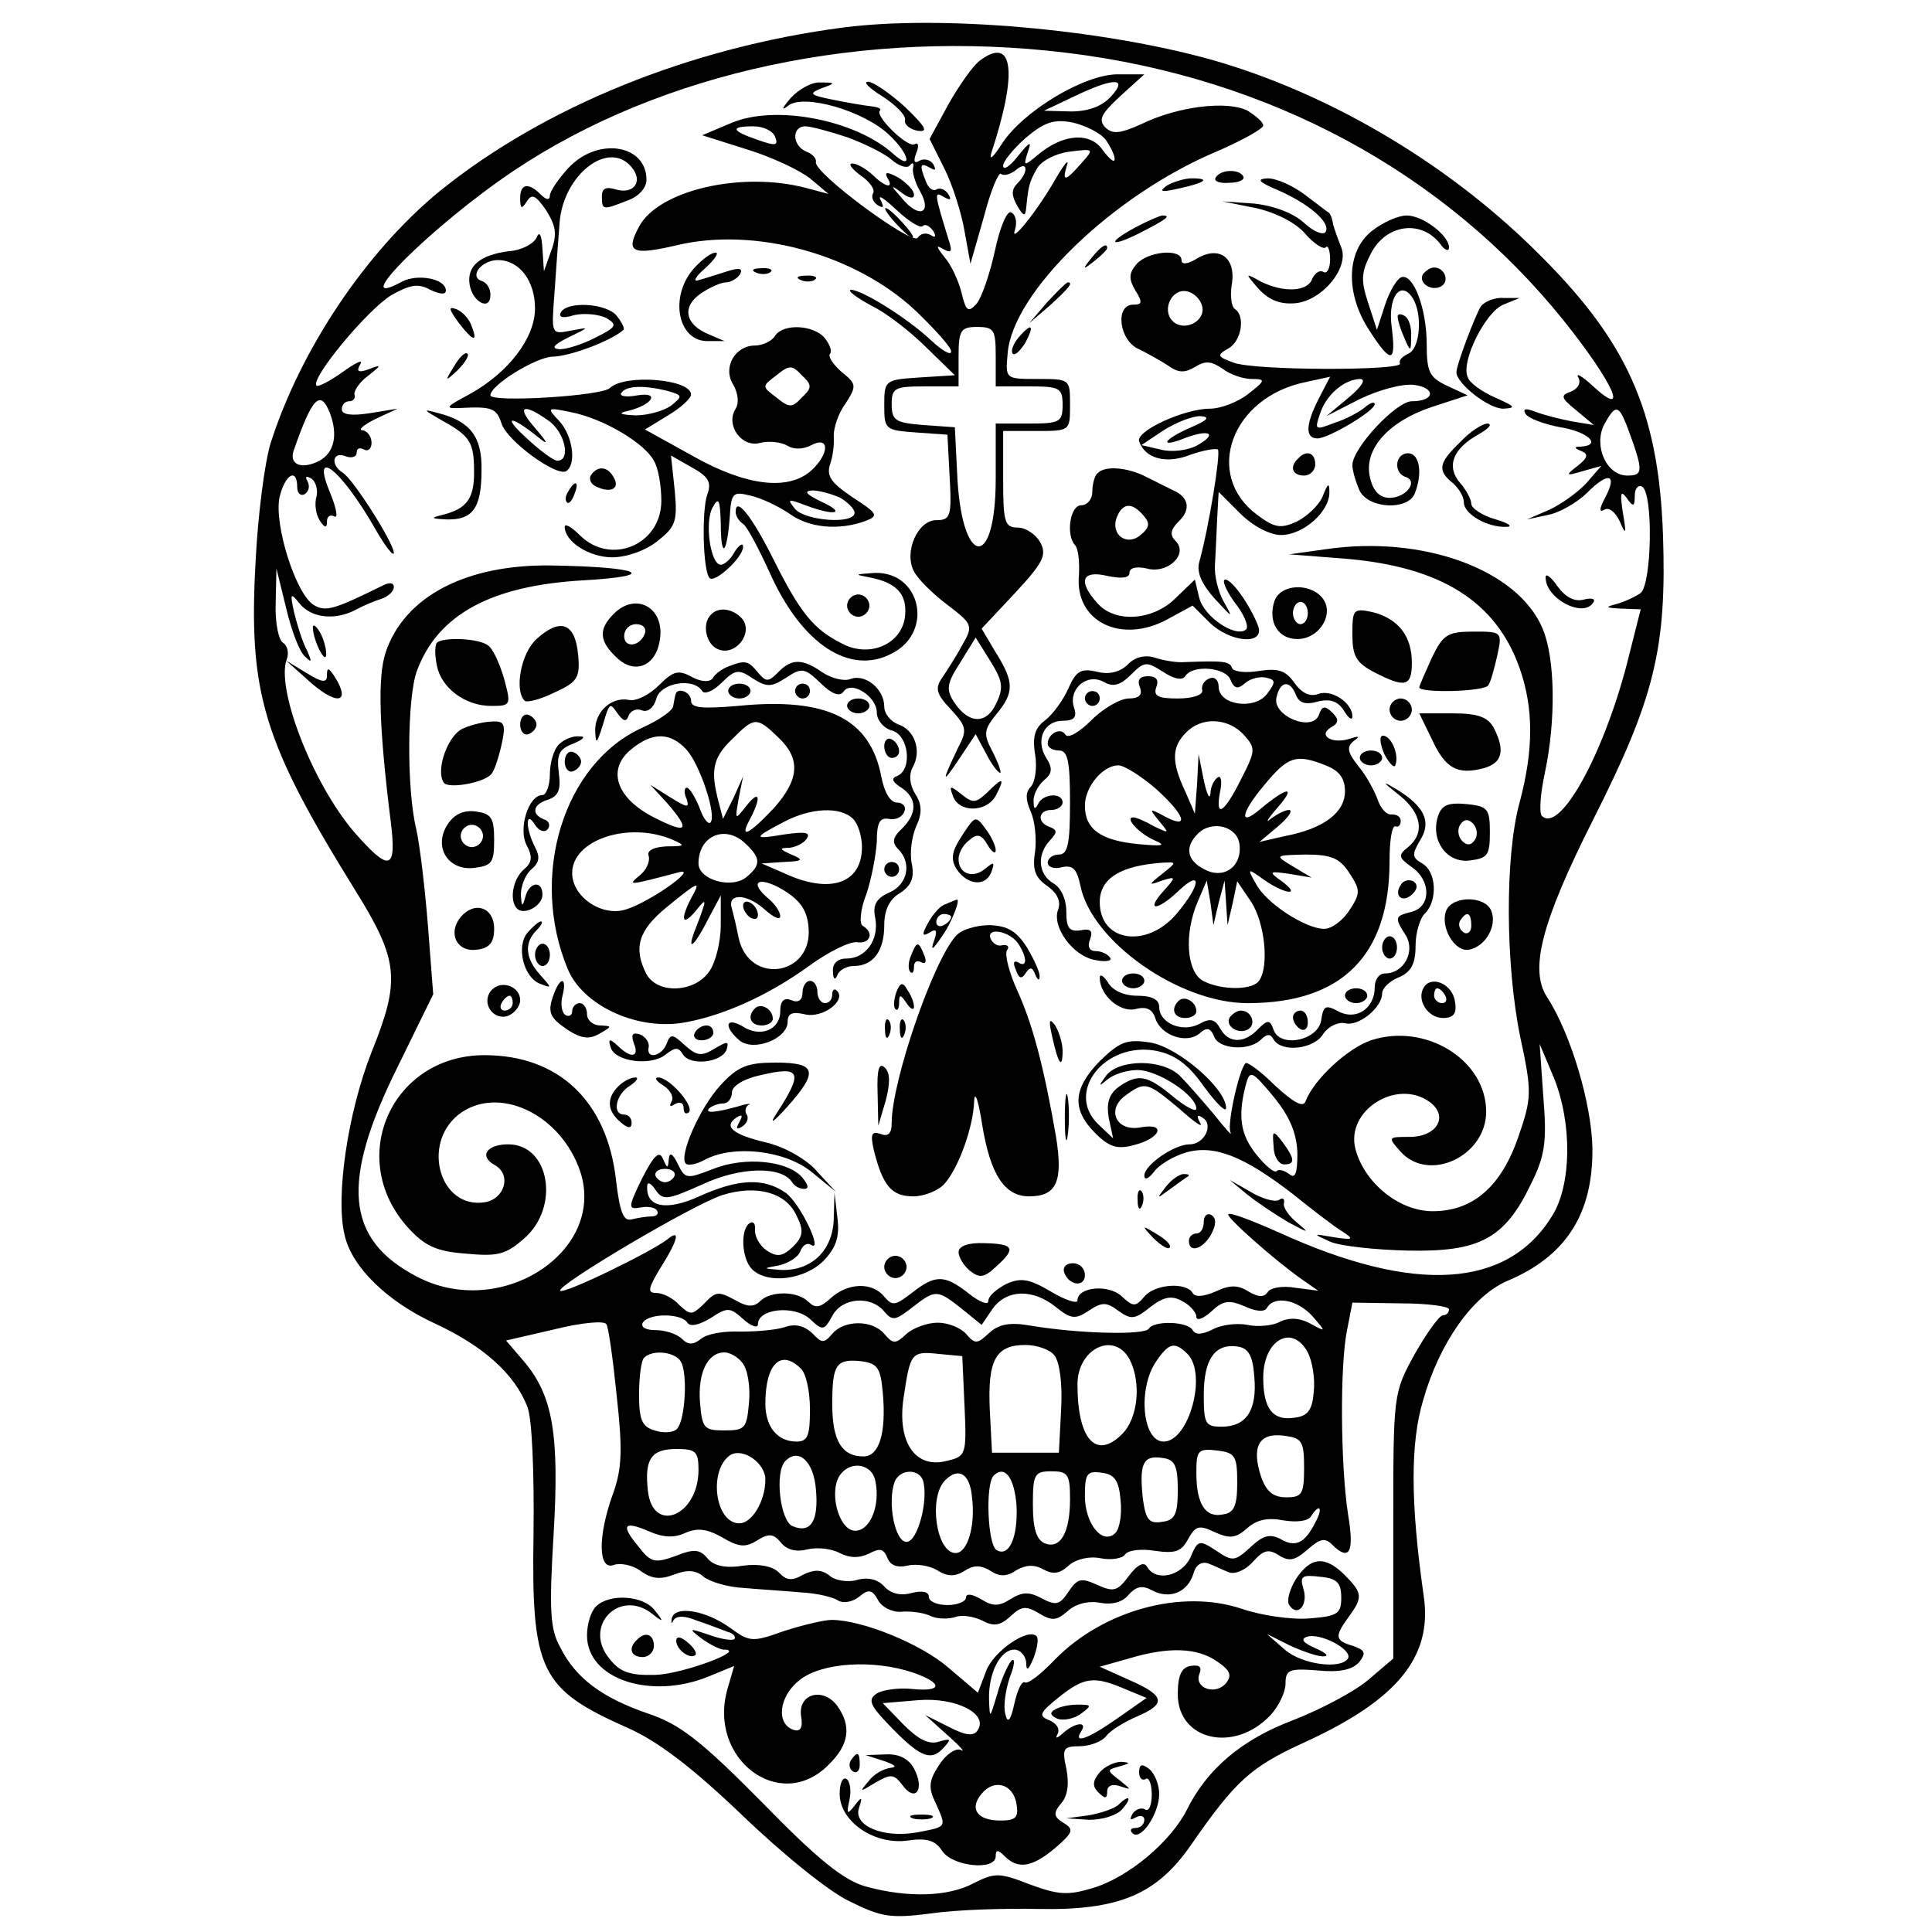 <?xml version="1.0" standalone="no"?>
<!DOCTYPE svg PUBLIC "-//W3C//DTD SVG 20010904//EN"
 "http://www.w3.org/TR/2001/REC-SVG-20010904/DTD/svg10.dtd">
<svg version="1.0" xmlns="http://www.w3.org/2000/svg"
 width="260pt" height="260pt" viewBox="0 0 260 260"
 preserveAspectRatio="xMidYMid meet">
<g transform="translate(0,260) scale(0.1,-0.1)"
fill="#000000" stroke="none">
<path d="M1135 2563 c-207 -27 -403 -107 -543 -220 -100 -82 -188 -214 -228
-340 -8 -27 -17 -97 -20 -158 -10 -178 10 -243 134 -443 59 -95 61 -121 22
-218 -32 -81 -49 -196 -36 -247 10 -43 58 -89 121 -118 65 -30 108 -68 125
-113 6 -16 9 -87 8 -170 -3 -185 9 -209 126 -261 41 -18 87 -53 155 -118 53
-51 118 -104 145 -116 42 -21 55 -23 109 -16 34 5 99 7 145 6 107 -2 158 19
204 85 61 88 81 106 153 139 125 57 173 115 161 197 -18 126 -18 206 -1 263
22 78 67 141 113 161 79 33 116 90 115 179 -1 59 -29 154 -61 203 -24 37 -8
100 62 239 83 164 99 231 94 383 -6 169 -49 263 -174 385 -120 118 -279 211
-435 255 -148 41 -362 60 -494 43z m300 -34 c273 -33 509 -161 669 -360 68
-85 90 -135 39 -88 -14 13 -23 18 -19 11 4 -7 0 -15 -10 -19 -14 -5 -14 -8 7
-25 l24 -20 -30 5 c-16 3 -39 9 -49 13 -13 5 -17 4 -13 -3 4 -6 25 -14 47 -18
37 -6 56 -24 28 -26 -10 0 -10 -2 0 -6 10 -4 9 -9 -5 -20 -17 -13 -16 -14 7
-7 l25 7 -20 -23 c-11 -12 -33 -28 -50 -36 l-30 -13 28 6 c16 3 40 17 53 30
29 29 41 25 24 -7 -8 -15 -8 -20 -1 -16 6 4 15 -3 21 -16 8 -19 9 -17 4 12 -4
26 -3 31 5 20 9 -13 11 -12 11 3 0 10 5 15 10 12 15 -9 13 -130 -2 -143 -7 -5
-22 -12 -33 -15 -16 -4 -14 -5 6 -6 l27 -1 -19 -75 c-32 -122 -90 -227 -114
-203 -4 4 -2 30 4 58 15 70 14 154 -3 194 -33 79 -160 126 -291 107 l-50 -7
77 -6 c127 -11 201 -57 233 -147 19 -54 19 -110 0 -181 -20 -73 -19 -219 1
-316 16 -74 15 -82 -2 -132 -23 -68 -61 -102 -116 -102 -45 0 -92 38 -104 84
-13 52 56 95 100 63 26 -19 10 -47 -27 -47 -29 0 -30 0 -12 -20 38 -42 115 -6
115 54 0 70 -82 120 -155 96 -32 -11 -77 -53 -88 -82 -3 -9 -16 -2 -41 21 -19
19 -38 33 -40 30 -9 -10 -25 -83 -20 -93 3 -6 -7 5 -22 24 -16 19 -37 43 -46
52 -23 23 -81 23 -99 1 -11 -15 -11 -16 1 -6 8 7 26 13 41 13 27 0 79 -34 79
-52 0 -5 -14 2 -31 16 -35 29 -47 32 -74 13 -13 -10 -16 -22 -13 -41 l6 -28
-21 20 c-43 43 10 110 78 98 26 -5 44 -18 65 -48 17 -23 30 -36 30 -29 0 26
-65 82 -102 88 -32 5 -41 1 -68 -25 -36 -37 -38 -65 -6 -97 19 -19 30 -22 52
-16 36 9 44 30 10 24 -34 -7 -48 24 -21 43 26 19 29 18 72 -18 20 -18 33 -27
28 -19 -5 9 -4 12 3 7 16 -9 3 -36 -17 -36 -21 0 -61 -28 -61 -42 0 -7 6 -4
13 5 6 9 26 21 43 26 38 11 78 -5 144 -56 26 -21 56 -44 66 -50 17 -11 15 -12
-11 -8 -29 5 -29 5 -5 -6 14 -6 61 -11 105 -12 96 -2 130 16 165 89 19 38 22
57 17 117 l-5 72 19 -45 c25 -62 24 -144 -2 -186 -60 -98 -185 -106 -367 -23
-36 16 -67 28 -69 25 -4 -3 60 -60 98 -87 l23 -16 -31 4 c-17 3 -34 0 -37 -6
-5 -7 -12 -7 -26 1 -14 9 -25 9 -44 0 -16 -7 -28 -8 -31 -2 -9 15 -51 12 -65
-5 -12 -14 -15 -14 -31 1 -18 16 -59 12 -59 -6 0 -5 -16 0 -36 12 -29 17 -40
19 -60 10 -13 -7 -24 -16 -24 -23 0 -6 -12 -1 -26 10 -33 26 -45 26 -77 1 -22
-17 -26 -18 -37 -5 -16 20 -49 19 -72 -2 -14 -13 -21 -14 -30 -5 -15 15 -51
15 -65 1 -8 -8 -17 -8 -31 0 -26 14 -28 14 -46 -5 -15 -14 -17 -14 -32 0 -8 9
-22 16 -31 16 -12 0 -11 6 6 34 24 38 27 53 9 38 -22 -17 -139 -74 -144 -69
-7 6 180 117 219 129 46 14 85 3 99 -28 10 -20 9 -28 -5 -42 -14 -13 -21 -14
-35 -5 -9 6 -16 18 -16 27 1 9 -2 13 -7 10 -13 -8 -11 -48 3 -62 21 -21 72
-14 97 12 17 18 21 33 18 57 l-4 34 -1 -37 c-2 -42 -31 -69 -72 -67 -24 2 -24
2 -2 6 13 3 26 11 29 19 3 8 9 12 14 9 18 -12 -14 56 -34 70 -29 20 -63 19
-116 -5 -44 -20 -72 -15 -70 14 0 6 5 4 11 -5 10 -15 16 -14 63 7 51 24 107
25 121 3 3 -5 10 -9 16 -9 7 0 6 5 -2 15 -19 23 -77 29 -120 12 -36 -14 -38
-14 -48 7 -7 14 -11 16 -12 6 -1 -13 -2 -13 -8 1 -5 11 -12 4 -28 -27 -19 -39
-19 -42 -2 -39 10 2 20 0 22 -4 3 -4 0 -8 -7 -8 -7 0 -19 -2 -27 -4 -11 -3
-16 10 -21 53 -12 106 -77 168 -177 168 -125 0 -187 -139 -103 -232 22 -24 37
-32 77 -35 43 -4 54 -2 79 20 49 42 35 127 -21 127 -29 0 -40 -16 -18 -28 23
-13 13 -46 -14 -50 -60 -9 -85 78 -35 118 53 41 138 1 164 -77 35 -108 -108
-200 -220 -141 -96 50 -103 127 -26 282 l48 98 -7 91 c-4 51 -11 110 -16 132
-13 54 -12 177 1 212 28 76 100 115 224 122 104 6 78 18 -42 20 -116 2 -199
-42 -224 -117 -11 -33 -9 -101 7 -229 8 -65 -2 -67 -50 -12 -56 66 -105 193
-90 232 3 8 1 18 -5 22 -6 3 -11 27 -10 53 l1 47 13 -53 c7 -30 18 -59 25 -65
10 -10 10 -8 3 8 -6 11 -13 34 -17 50 -6 27 -5 28 7 13 16 -20 48 -23 75 -9 9
5 25 12 35 15 9 3 17 10 17 16 0 6 -6 7 -17 1 -63 -31 -75 -35 -91 -25 -24 15
-53 107 -46 144 7 31 24 42 24 14 0 -8 5 -12 10 -9 6 4 7 11 4 17 -4 7 -2 8 5
4 6 -4 9 -15 7 -24 -3 -10 -1 -24 4 -32 7 -11 10 -11 10 -2 0 7 4 10 10 7 5
-3 3 10 -5 30 -28 66 13 35 59 -45 14 -25 26 -40 26 -34 0 13 -55 100 -69 108
-17 11 -13 29 4 22 8 -3 15 -1 15 5 0 6 4 7 10 4 5 -3 10 1 10 9 0 9 -6 16
-12 17 -7 0 1 7 17 15 l30 14 -37 -6 c-25 -4 -38 -2 -38 5 0 6 4 11 10 11 5 0
9 4 7 9 -1 5 7 17 18 25 19 15 19 16 1 9 -14 -5 -17 -3 -11 7 4 7 -6 2 -23
-10 -18 -13 -34 -21 -36 -19 -9 9 69 103 101 122 25 14 36 16 52 7 13 -6 21
-7 21 -1 0 16 -38 23 -59 12 -77 -42 40 75 150 149 200 134 473 192 744 159z
m-991 -485 c11 -29 6 -53 -14 -64 -23 -12 -41 -6 -35 13 25 72 36 84 49 51z
m1745 -16 c23 -62 23 -68 1 -68 -28 0 -46 40 -31 69 15 27 19 26 30 -1z m-443
-980 c0 -27 -3 -35 -11 -28 -7 5 -14 7 -17 4 -3 -3 -15 7 -27 22 -22 27 -25
52 -15 92 6 23 8 22 38 -14 22 -27 31 -49 32 -76z m-838 -30 c-2 -5 -8 -9 -13
-9 -5 0 -11 4 -13 9 -1 5 4 9 13 9 9 0 14 -4 13 -9z m386 -179 l27 -22 15 22
c19 26 54 27 85 2 20 -16 26 -17 44 -5 18 12 24 12 40 0 17 -12 22 -12 43 5
18 14 29 16 43 8 10 -5 19 -15 19 -21 0 -6 9 -3 20 7 16 15 24 16 45 7 15 -7
27 -8 30 -2 10 17 41 11 61 -11 19 -22 19 -22 -3 -10 -15 8 -29 8 -41 2 -9 -5
-29 -7 -43 -4 -15 3 -36 0 -47 -6 -14 -7 -23 -8 -27 -1 -7 12 -52 13 -59 2 -5
-9 -93 -7 -159 4 -28 5 -43 2 -56 -10 -16 -15 -19 -15 -31 -1 -7 8 -24 15 -38
15 -14 0 -33 -7 -42 -15 -15 -14 -18 -14 -30 0 -16 19 -54 19 -70 0 -11 -13
-14 -13 -27 1 -11 10 -23 13 -37 8 -12 -4 -39 -6 -60 -6 -22 1 -45 -3 -53 -10
-10 -8 -17 -8 -25 0 -7 7 -23 12 -36 12 -13 0 -20 4 -17 10 8 13 52 13 60 0 4
-6 16 -3 31 6 23 15 26 15 44 -1 11 -10 20 -13 20 -7 0 21 49 26 70 7 17 -16
19 -16 30 4 13 25 52 28 70 6 11 -13 15 -12 37 5 32 25 34 25 67 -1z m656 -1
c0 -5 -4 -8 -8 -8 -5 0 -22 -24 -38 -52 -29 -53 -29 -53 -29 -232 l0 -178 -34
-29 c-19 -16 -65 -40 -101 -54 -69 -26 -116 -66 -143 -121 -22 -43 -79 -91
-127 -105 -33 -10 -46 -9 -84 5 -41 16 -47 16 -75 2 -35 -19 -90 -20 -145 -5
-30 8 -65 36 -141 114 -83 84 -111 105 -153 119 -61 21 -97 47 -118 89 -14 25
-15 51 -9 152 8 135 -1 187 -40 233 l-24 28 65 15 c36 9 67 12 70 7 3 -4 9
-48 14 -97 8 -72 7 -98 -5 -131 -21 -58 -20 -104 1 -96 9 3 25 0 36 -8 15 -11
27 -12 45 -5 18 7 30 6 40 -3 9 -7 33 -14 54 -15 22 -2 56 -4 77 -6 20 -1 43
-6 50 -11 7 -4 19 -2 28 5 13 11 18 10 26 -5 5 -9 19 -16 31 -15 12 1 30 -1
40 -6 9 -4 24 -4 33 -1 8 3 24 1 36 -5 15 -8 24 -7 38 6 15 14 21 14 38 4 18
-11 24 -10 39 3 11 10 28 14 44 11 16 -3 30 1 38 11 10 11 18 13 31 6 24 -13
48 -3 56 22 3 12 11 17 20 14 8 -3 20 -9 28 -12 8 -3 22 3 32 14 14 16 21 18
35 9 14 -9 22 -7 39 8 16 14 23 16 32 7 24 -24 31 -12 22 41 -10 66 -11 201
-1 248 l7 36 65 -1 c36 0 65 -4 65 -8z m-190 -58 c6 -12 10 -35 8 -53 -2 -25
-8 -33 -27 -35 -28 -4 -41 12 -41 54 0 51 39 73 60 34z m-341 -4 c7 -9 11 -38
9 -73 l-3 -58 -45 0 -45 0 -3 58 c-3 67 8 87 48 87 15 0 33 -6 39 -14z m101
-5 c16 -31 12 -79 -10 -101 -35 -35 -60 -7 -60 67 0 48 49 72 70 34z m78 7
c27 -27 2 -118 -32 -118 -29 0 -35 72 -10 108 17 25 25 27 42 10z m90 -31 c4
-45 -11 -67 -44 -67 -22 0 -24 4 -24 43 0 48 15 69 45 65 15 -2 21 -12 23 -41z
m-772 21 c10 -16 6 -80 -5 -91 -5 -5 -18 -6 -30 -2 -17 5 -21 14 -21 49 0 23
3 46 7 49 11 11 41 8 49 -5z m83 -2 c7 -8 11 -32 9 -53 -3 -35 -5 -38 -33 -38
-28 0 -30 3 -33 38 -3 39 10 67 33 67 7 0 18 -6 24 -14z m299 -58 c3 -66 2
-68 -24 -74 -42 -11 -67 25 -58 85 9 60 10 63 47 59 l32 -3 3 -67z m-220 50
c7 -7 12 -31 12 -55 0 -35 -3 -43 -18 -43 -26 0 -42 20 -42 51 0 54 21 74 48
47z m110 -32 c5 -55 -5 -86 -26 -86 -29 0 -42 21 -42 70 0 54 5 62 40 58 21
-3 25 -9 28 -42z m567 -101 c0 -36 -3 -40 -24 -40 -18 0 -27 8 -34 28 -13 40
-3 59 30 55 25 -3 28 -7 28 -43z m-815 -3 c0 -62 -61 -87 -68 -29 -5 43 4 57
38 57 26 0 30 -3 30 -28z m90 -13 c0 -29 -18 -59 -35 -59 -33 0 -42 72 -12 92
17 10 47 -11 47 -33z m635 -4 c0 -31 -4 -41 -19 -43 -24 -5 -36 14 -36 56 0
30 2 33 28 30 24 -3 27 -7 27 -43z m-567 -9 c4 -43 -7 -60 -31 -50 -17 6 -25
73 -10 88 18 18 38 -1 41 -38z m487 -1 c0 -33 -4 -41 -21 -43 -18 -3 -22 3
-26 31 -5 47 0 59 26 55 17 -2 21 -10 21 -43z m-407 12 c7 -33 -7 -67 -27 -67
-23 0 -37 56 -19 77 15 18 42 12 46 -10z m64 1 c8 -26 -7 -83 -22 -83 -16 0
-26 54 -16 81 7 17 32 18 38 2z m66 -22 c5 -40 -6 -76 -22 -76 -26 0 -37 75
-14 98 18 18 33 9 36 -22z m60 -12 c2 -43 -10 -70 -27 -60 -12 8 -15 88 -4
100 15 15 28 -2 31 -40z m72 9 c0 -46 -13 -68 -34 -60 -11 5 -16 19 -16 52 0
41 2 45 25 45 22 0 25 -4 25 -37z m68 -2 c2 -18 -1 -38 -7 -44 -17 -17 -41 12
-41 50 0 30 3 34 23 31 17 -2 23 -11 25 -37z m262 -30 c-14 -28 -27 -34 -47
-22 -14 7 -23 5 -40 -11 -21 -19 -24 -20 -46 -5 -23 15 -25 15 -35 -9 -12 -25
-46 -33 -58 -13 -4 8 -13 4 -25 -12 -15 -20 -20 -22 -42 -12 -22 10 -27 9 -39
-9 -12 -18 -17 -19 -36 -9 -17 9 -26 9 -42 -1 -16 -10 -24 -10 -40 0 -12 7
-20 8 -20 2 0 -5 -11 -10 -25 -10 -14 0 -25 5 -25 11 0 7 -9 9 -24 5 -15 -4
-28 0 -36 9 -8 9 -21 13 -36 9 -13 -4 -31 -1 -38 6 -11 8 -20 8 -35 1 -15 -9
-23 -8 -33 3 -8 8 -26 12 -48 9 -24 -4 -40 0 -48 10 -10 12 -18 13 -43 3 -28
-10 -33 -9 -50 13 -24 29 -20 35 15 20 18 -8 33 -9 48 -2 16 7 29 6 50 -6 22
-13 31 -14 47 -4 16 10 22 9 32 -3 8 -10 21 -13 36 -9 13 3 32 1 43 -5 14 -7
26 -7 39 -1 15 8 20 7 25 -5 4 -11 14 -14 27 -11 12 3 30 0 40 -6 14 -9 24 -9
37 -1 12 8 22 8 35 0 12 -8 22 -8 35 1 12 7 24 8 36 1 13 -7 22 -6 34 5 10 9
28 13 43 10 15 -3 30 0 33 5 4 6 22 8 40 5 28 -4 36 -1 45 16 10 18 15 19 36
9 20 -9 28 -8 43 5 13 12 28 15 49 11 18 -3 33 -1 37 5 12 19 17 12 6 -8z"/>
<path d="M1318 2518 c-9 -7 -28 -34 -42 -59 l-25 -46 20 -40 c11 -22 23 -60
27 -84 l8 -44 18 63 c9 35 20 61 23 58 4 -3 12 -1 20 5 16 14 18 -2 2 -18 -8
-8 -8 -16 0 -30 8 -14 11 -15 12 -3 3 30 4 35 15 54 6 10 26 20 44 22 32 4 33
4 15 -16 -22 -25 -26 -25 -19 -2 3 9 -4 1 -15 -18 -25 -44 -63 -91 -55 -69 3
10 1 20 -5 23 -5 4 -15 -18 -22 -51 -7 -32 -18 -64 -25 -72 -11 -12 -14 -10
-20 15 -4 16 -14 38 -23 48 -11 14 -12 17 -2 11 11 -6 13 -4 8 11 -20 65 -20
67 -7 59 9 -5 11 -4 6 4 -4 6 -11 9 -16 6 -4 -3 -11 2 -14 11 -9 22 -8 26 6
18 7 -4 8 -3 4 5 -4 6 -12 8 -18 5 -8 -5 -9 -1 -5 10 4 9 3 15 -2 12 -9 -6
-54 38 -47 45 3 3 -3 5 -12 6 -9 1 -33 5 -52 9 -30 6 -32 8 -15 15 20 7 20 8
-1 8 -11 1 -29 -9 -40 -21 -12 -14 -13 -18 -3 -10 21 16 101 -7 135 -39 28
-26 33 -50 6 -26 -51 46 -160 67 -219 41 l-38 -16 60 -19 c33 -10 71 -28 85
-39 l25 -21 -30 8 c-87 23 -199 -3 -225 -52 -19 -35 -9 -39 51 -25 105 25 240
-12 321 -88 26 -25 48 -49 48 -55 0 -6 -12 1 -27 15 -32 30 -93 68 -108 68 -5
-1 7 -10 27 -21 21 -10 54 -36 75 -57 l38 -37 -48 -3 c-46 -3 -47 -4 -47 -37
0 -33 1 -34 43 -37 l42 -3 3 -57 c3 -53 1 -58 -18 -58 -25 0 -44 -43 -30 -69
5 -10 25 -30 45 -45 34 -26 35 -28 20 -54 -8 -15 -21 -35 -27 -44 -10 -14 -8
-22 11 -42 22 -24 23 -28 10 -53 -22 -46 -22 -50 2 -14 l22 33 14 -26 c7 -14
16 -26 19 -26 2 0 -2 12 -10 28 -13 24 -12 30 5 51 24 29 24 43 -1 83 l-19 32
45 48 c38 41 43 51 34 68 -6 11 -20 20 -30 20 -18 0 -20 7 -20 65 l0 65 45 0
c45 0 45 0 45 35 0 35 0 35 -44 35 -43 0 -43 0 -40 34 6 82 141 213 281 272
35 15 63 31 63 35 0 5 -10 13 -21 20 -27 14 -94 6 -143 -18 -29 -13 -39 -14
-49 -4 -9 10 -5 18 21 42 l32 29 -36 0 c-45 0 -128 -50 -156 -94 -11 -17 -17
-23 -14 -12 36 109 30 159 -16 124z m177 -48 c-12 -13 -30 -20 -54 -20 l-36 1
40 19 c54 26 74 26 50 0z m-7 -58 c6 -9 12 -20 12 -26 0 -6 -7 0 -16 12 -17
25 -54 22 -88 -7 -18 -15 -19 -15 -13 4 6 16 3 15 -13 -5 -11 -14 -20 -20 -20
-13 0 6 14 23 31 38 25 21 38 25 63 20 17 -4 37 -14 44 -23z m-445 4 c5 -12 1
-13 -24 -4 -35 12 -37 18 -5 18 13 0 26 -6 29 -14z m98 -1 c24 -9 50 -22 59
-30 9 -8 20 -12 24 -8 4 5 6 4 5 -2 -2 -5 2 -20 9 -32 17 -30 -1 -38 -24 -10
-16 18 -16 19 -1 8 10 -8 17 -9 17 -3 0 6 -10 16 -21 23 -15 8 -19 8 -15 0 10
-16 -3 -13 -20 4 -9 8 -21 15 -27 15 -6 0 -1 -7 11 -16 12 -8 20 -19 17 -24
-3 -5 0 -12 6 -16 8 -5 9 -3 4 7 -4 8 5 2 22 -14 16 -15 32 -25 35 -21 3 3 9
0 14 -7 4 -7 3 -10 -4 -5 -6 3 -13 2 -17 -4 -7 -11 -141 88 -137 102 1 5 -5
11 -13 14 -19 8 -20 34 -1 34 7 0 33 -7 57 -15z m199 -295 l0 -40 45 0 c41 0
45 -2 45 -25 0 -23 -4 -25 -45 -25 l-45 0 0 -74 c0 -127 -47 -119 -52 9 l-3
60 -42 3 c-38 3 -43 6 -43 28 0 22 4 24 45 24 l45 0 0 40 c0 36 3 40 25 40 23
0 25 -4 25 -40z m1 -466 c-13 -29 -37 -29 -57 1 -11 17 -10 25 8 53 l21 34 20
-32 c16 -26 18 -35 8 -56z"/>
<path d="M1205 2300 c10 -11 20 -20 23 -20 3 0 -3 9 -13 20 -10 11 -20 20 -23
20 -3 0 3 -9 13 -20z"/>
<path d="M1188 2470 c17 -11 31 -25 30 -31 -2 -6 6 -13 17 -15 15 -2 11 5 -17
32 -21 19 -43 34 -50 34 -7 0 2 -9 20 -20z"/>
<path d="M765 2374 c-14 -15 -25 -32 -25 -37 0 -7 -5 -6 -12 1 -17 17 -28 15
-28 -5 0 -14 2 -15 9 -4 7 11 12 8 26 -12 13 -21 15 -32 7 -54 l-10 -28 -2 30
c-1 19 -4 25 -8 15 -4 -8 -20 -17 -37 -18 -39 -5 -57 -20 -53 -45 4 -24 28
-36 28 -14 0 9 -5 17 -12 19 -17 6 0 28 22 28 29 0 50 -28 50 -65 0 -40 -36
-87 -89 -116 -32 -17 -33 -19 -11 -18 42 2 48 0 55 -21 7 -23 74 -72 87 -64
14 9 9 47 -9 67 -18 19 -17 19 17 12 43 -9 97 -41 110 -65 6 -10 10 -34 10
-54 0 -59 -68 -88 -110 -46 -11 11 -20 16 -20 11 0 -20 33 -41 64 -41 19 0 45
9 61 22 24 19 27 26 23 68 l-5 47 28 -16 c22 -12 27 -20 21 -36 -8 -22 -6
-104 3 -113 7 -7 45 28 45 42 0 6 -5 3 -11 -6 -5 -10 -14 -18 -19 -18 -14 0
-22 58 -11 77 8 15 10 11 11 -21 0 -48 8 -44 12 7 2 34 4 36 28 30 14 -3 37
-14 52 -24 27 -20 68 -23 103 -10 18 7 16 10 -18 32 -28 19 -35 28 -30 44 4
11 6 28 5 39 0 10 6 30 16 43 15 24 15 26 -6 43 -11 10 -18 20 -15 24 3 3 0
12 -7 21 -15 18 -56 20 -67 3 -4 -7 -17 -13 -27 -13 -27 0 -44 -30 -29 -53 6
-11 8 -24 3 -32 -14 -22 8 -53 33 -46 12 3 29 1 37 -4 8 -5 21 -5 32 1 25 13
24 -12 0 -34 -31 -28 -88 -21 -159 19 l-65 36 31 19 c17 10 31 23 31 28 0 21
-89 28 -109 9 -10 -11 -161 -20 -161 -10 0 14 61 51 83 52 23 0 79 21 96 36 2
2 -2 10 -9 19 -14 17 -66 20 -75 5 -4 -7 2 -9 18 -4 14 3 33 1 43 -4 15 -9 14
-12 -14 -26 -17 -9 -39 -16 -49 -16 -12 1 -8 6 12 16 29 14 29 14 3 9 -26 -5
-26 -5 -22 48 2 28 5 72 7 96 4 65 66 114 97 76 16 -19 3 -37 -21 -30 -13 4
-19 2 -19 -9 0 -19 1 -19 34 -6 15 5 26 17 26 28 0 48 -66 58 -105 16z m314
-309 c-13 -14 -17 -14 -34 0 -20 15 -20 15 0 30 17 14 21 14 34 0 14 -13 14
-17 0 -30z m-181 9 c21 -6 21 -7 5 -20 -10 -7 -31 -13 -48 -13 -21 1 -24 3
-10 6 33 8 44 26 13 21 -15 -3 -25 -1 -22 3 6 10 30 11 62 3z m-160 -40 c22
-15 31 -54 12 -54 -5 0 -24 14 -42 31 -33 30 -21 31 17 0 14 -11 12 -7 -4 12
-27 30 -18 36 17 11z m393 -104 c10 -6 19 -15 19 -20 0 -16 -66 -11 -80 5 -11
14 -10 14 14 5 40 -15 56 -11 21 5 -20 10 -24 14 -12 15 10 0 27 -5 38 -10z"/>
<path d="M1636 2361 c-3 -5 5 -8 18 -7 13 0 22 4 19 9 -6 10 -31 9 -37 -2z"/>
<path d="M1570 2350 c-11 -8 -7 -9 15 -4 37 8 45 14 19 14 -10 0 -26 -5 -34
-10z"/>
<path d="M1720 2344 c43 -19 71 -44 64 -56 -3 -5 -16 0 -29 12 -14 13 -40 23
-67 26 l-43 3 45 -9 c27 -6 54 -20 66 -34 12 -14 25 -22 28 -19 3 4 6 -4 6
-16 0 -12 -4 -20 -9 -17 -5 3 -11 -1 -15 -9 -6 -18 -39 -19 -69 -4 -22 12 -22
12 -3 -10 14 -15 29 -21 50 -19 36 4 72 48 61 75 -4 10 -9 24 -11 31 -1 8 -4
15 -6 16 -2 1 -16 12 -32 24 -16 12 -38 22 -50 22 -16 -1 -12 -5 14 -16z"/>
<path d="M1528 2294 c-39 -21 -35 -28 5 -8 37 19 44 24 31 24 -5 -1 -21 -8
-36 -16z"/>
<path d="M1846 2289 c-34 -27 -36 -84 -3 -134 29 -45 36 -44 30 4 -6 41 12 65
28 40 14 -22 10 -69 -6 -75 -8 -4 -13 -9 -11 -13 7 -10 -196 -10 -224 1 -22 8
-23 10 -7 19 18 10 23 44 9 53 -5 3 -7 19 -4 35 5 36 -19 51 -49 32 -12 -7
-19 -7 -19 -1 0 16 -46 12 -61 -6 -10 -12 -10 -20 -1 -35 10 -16 9 -19 -3 -19
-25 0 -19 -49 8 -60 12 -6 30 -16 39 -22 14 -10 22 -10 36 -2 14 9 22 8 37 -2
10 -8 28 -14 39 -14 20 0 19 -2 -4 -20 -14 -11 -37 -20 -52 -20 -34 0 -100
-30 -95 -44 8 -23 36 -31 69 -18 17 6 34 9 37 7 4 -5 -12 -104 -25 -151 -4
-14 3 -30 21 -50 24 -26 25 -27 12 -4 -8 14 -13 36 -12 50 1 14 2 42 3 62 l2
36 29 -29 c17 -17 40 -29 55 -29 30 0 66 32 65 58 0 13 -2 12 -9 -6 -5 -12
-21 -27 -35 -34 -22 -10 -30 -8 -53 9 -73 54 -35 159 66 179 l32 7 -15 -29
c-18 -35 -19 -54 -2 -54 15 0 77 37 77 46 0 4 -6 2 -13 -4 -7 -6 -25 -16 -41
-21 -26 -10 -27 -10 -20 11 8 26 32 47 54 48 9 0 3 -10 -15 -25 l-30 -25 45
23 c25 12 57 21 73 19 30 -4 28 -22 -3 -22 -21 0 -80 -63 -80 -86 0 -8 5 -24
10 -35 13 -24 65 -26 74 -3 11 28 6 54 -9 54 -18 0 -20 -27 -3 -32 17 -6 0
-28 -22 -28 -13 0 -22 9 -26 26 -10 38 23 76 82 96 l49 16 -28 13 c-23 11 -27
18 -27 55 0 49 -18 96 -34 91 -6 -2 -16 -19 -22 -37 l-11 -34 -12 37 c-10 30
-9 41 4 66 20 39 67 46 93 13 6 -9 12 -11 12 -5 0 16 -35 43 -57 43 -11 0 -32
-9 -47 -21z m-228 -102 c4 -20 -25 -34 -40 -19 -15 15 -1 44 19 40 10 -2 19
-11 21 -21z m-15 -162 c-39 -17 -44 -29 -7 -14 33 12 43 5 14 -11 -12 -6 -33
-9 -48 -5 l-26 6 30 20 c16 10 38 19 49 19 14 -1 11 -5 -12 -15z"/>
<path d="M1469 2253 c-13 -16 -12 -17 4 -4 9 7 17 15 17 17 0 8 -8 3 -21 -13z"/>
<path d="M934 2239 c-34 -38 -22 -100 20 -98 l21 0 -21 9 c-32 13 -37 37 -11
55 12 8 27 15 34 15 6 0 15 5 19 11 4 8 -1 9 -17 4 -13 -4 -31 -10 -39 -12 -8
-3 -4 5 9 16 13 12 19 21 14 21 -6 0 -18 -9 -29 -21z"/>
<path d="M1018 2233 c7 -3 16 -2 19 1 4 3 -2 6 -13 5 -11 0 -14 -3 -6 -6z"/>
<path d="M1915 2231 c-7 -12 12 -24 25 -16 11 7 4 25 -10 25 -5 0 -11 -4 -15
-9z"/>
<path d="M1078 2223 c7 -3 16 -2 19 1 4 3 -2 6 -13 5 -11 0 -14 -3 -6 -6z"/>
<path d="M1409 2193 l-24 -28 28 24 c25 23 32 31 24 31 -2 0 -14 -12 -28 -27z"/>
<path d="M1993 2188 c-8 -13 -33 -79 -33 -89 0 -15 43 -49 63 -49 18 1 16 3
-11 15 -18 8 -35 20 -37 28 -9 21 24 87 48 97 l22 9 -22 0 c-12 1 -25 -5 -30
-11z"/>
<path d="M617 2166 c20 -26 27 -28 17 -3 -3 8 -12 18 -20 21 -11 4 -10 0 3
-18z"/>
<path d="M1881 2173 c0 -4 4 -17 9 -28 8 -19 9 -19 9 2 1 12 -3 25 -9 28 -5 3
-10 3 -9 -2z"/>
<path d="M1370 2145 c-7 -9 -10 -18 -7 -21 3 -3 10 4 17 15 13 25 8 27 -10 6z"/>
<path d="M611 2107 c-13 -21 -12 -21 5 -5 10 10 16 20 13 22 -3 3 -11 -5 -18
-17z"/>
<path d="M595 2034 c38 -21 43 -29 43 -70 0 -35 -10 -49 -43 -57 -16 -4 -15
-5 6 -6 35 -1 47 15 47 66 1 45 -15 66 -58 77 -22 6 -21 5 5 -10z"/>
<path d="M1965 2005 c-29 -28 -31 -38 -10 -55 8 -7 15 -18 15 -26 0 -16 32
-34 57 -33 10 0 3 5 -14 10 -18 5 -33 15 -33 21 0 6 -7 19 -15 28 -19 22 -10
46 24 65 14 8 20 14 13 15 -7 0 -24 -11 -37 -25z"/>
<path d="M1747 1983 c-12 -11 -8 -23 8 -23 8 0 15 7 15 15 0 16 -12 20 -23 8z"/>
<path d="M795 1960 c-3 -6 1 -13 10 -16 19 -8 30 0 20 15 -8 14 -22 14 -30 1z"/>
<path d="M1477 1963 c-4 -3 -7 -15 -7 -25 0 -10 -7 -18 -15 -18 -15 0 -21 -40
-8 -54 4 -4 6 -22 5 -40 -6 -62 56 -93 118 -60 l35 19 22 -22 c28 -28 76 -32
66 -5 -11 28 -35 62 -44 62 -5 0 0 -13 12 -30 13 -16 20 -33 16 -37 -13 -12
-56 16 -63 42 l-6 25 -26 -25 c-30 -30 -81 -34 -105 -7 -27 30 -21 45 13 37
19 -4 30 -3 30 4 0 7 9 9 23 6 28 -8 57 19 39 37 -8 8 -7 15 4 26 17 16 14 33
-7 42 -8 4 -24 12 -36 18 -25 13 -56 16 -66 5z m62 -57 c9 -10 8 -16 -4 -26
-19 -16 -41 1 -32 24 8 20 21 20 36 2z"/>
<path d="M765 1939 c-4 -6 -5 -12 -2 -15 2 -3 7 2 10 11 7 17 1 20 -8 4z"/>
<path d="M990 1911 c0 -5 4 -12 10 -16 5 -3 21 -33 36 -66 43 -96 108 -139
165 -108 56 29 38 110 -24 108 -27 -2 -28 -2 -7 -6 37 -7 51 -23 48 -52 -4
-38 -48 -57 -85 -37 -38 19 -56 41 -92 113 -29 58 -51 86 -51 64z"/>
<path d="M2080 1823 c0 -29 51 -55 64 -34 4 5 -2 7 -13 4 -12 -3 -24 3 -35 18
-9 13 -16 18 -16 12z"/>
<path d="M1715 1791 c-9 -28 5 -51 31 -51 30 0 51 35 33 56 -17 20 -56 18 -64
-5z m45 -16 c0 -8 -4 -15 -10 -15 -5 0 -10 7 -10 15 0 8 5 15 10 15 6 0 10 -7
10 -15z"/>
<path d="M1140 1785 c0 -8 7 -15 15 -15 8 0 15 7 15 15 0 8 -7 15 -15 15 -8 0
-15 -7 -15 -15z"/>
<path d="M826 1774 c-21 -21 -20 -37 5 -60 24 -22 52 -10 57 25 7 43 -32 65
-62 35z m42 -26 c-6 -18 -28 -21 -28 -4 0 9 7 16 16 16 9 0 14 -5 12 -12z"/>
<path d="M957 1773 c-13 -12 -7 -41 10 -47 23 -9 47 22 32 41 -12 14 -32 17
-42 6z"/>
<path d="M1820 1746 c0 -29 5 -38 30 -51 41 -21 50 -19 50 13 0 36 -18 59 -52
68 -27 6 -28 4 -28 -30z"/>
<path d="M421 1755 c1 -19 18 -51 18 -35 0 8 -4 22 -9 30 -5 8 -9 11 -9 5z"/>
<path d="M722 1740 c-21 -19 -30 -69 -16 -83 3 -3 22 2 40 11 31 14 35 20 32
51 -4 43 -24 50 -56 21z"/>
<path d="M1927 1715 c-9 -20 -17 -38 -17 -40 0 -8 89 -6 93 3 3 4 8 22 12 40
7 32 6 32 -32 32 -35 0 -41 -4 -56 -35z"/>
<path d="M588 1735 c-3 -3 -3 -17 0 -31 6 -30 38 -54 73 -54 27 0 27 1 17 38
-6 20 -15 40 -22 44 -13 9 -60 11 -68 3z"/>
<path d="M1517 1705 c-11 -10 -25 -13 -41 -9 -21 5 -28 1 -38 -22 -7 -16 -21
-35 -31 -43 -14 -10 -18 -22 -14 -46 3 -18 0 -38 -6 -44 -7 -7 -7 -17 0 -33 6
-13 8 -37 6 -54 -4 -24 0 -35 16 -46 14 -10 19 -21 15 -32 -9 -23 20 -63 50
-68 14 -3 23 -1 20 3 -3 5 -12 9 -19 9 -9 0 -12 6 -8 16 4 11 1 15 -13 12 -15
-2 -19 3 -19 25 0 17 -7 32 -17 38 -21 12 -23 39 -5 58 10 11 10 14 0 18 -18
6 -16 23 2 23 8 0 15 5 15 10 0 14 -27 12 -33 -2 -4 -8 -6 -7 -6 3 -1 9 6 22
14 29 11 9 12 16 3 30 -15 24 -3 50 22 50 16 0 20 5 15 19 -7 24 18 46 41 33
12 -7 22 -4 36 10 18 18 21 18 43 4 15 -10 26 -12 30 -6 10 16 55 12 61 -5 5
-12 10 -13 20 -4 7 6 20 9 28 7 13 -3 13 -6 1 -22 -17 -22 -65 -15 -65 10 0 9
-6 14 -12 11 -7 -2 -12 -10 -10 -16 1 -6 -12 -11 -33 -11 -26 0 -33 3 -29 15
4 10 0 15 -11 15 -11 0 -15 -5 -11 -15 4 -10 -1 -15 -15 -15 -11 0 -34 -13
-50 -29 -16 -16 -31 -25 -35 -20 -6 11 -24 2 -24 -12 0 -5 7 -9 15 -9 12 0 15
-14 15 -70 0 -56 -3 -70 -15 -70 -8 0 -15 -5 -15 -11 0 -6 9 -9 19 -6 15 3 20
-2 25 -25 15 -75 133 -158 225 -158 127 0 191 64 191 191 0 27 3 48 8 47 4 -2
7 2 7 7 0 6 -5 9 -12 9 -7 -1 -15 8 -19 20 -4 11 -15 32 -26 45 -15 19 -16 26
-6 34 9 6 7 7 -5 3 -24 -8 -44 4 -26 15 11 6 11 11 2 20 -10 10 -14 9 -18 -3
-9 -24 -64 -1 -57 24 5 22 18 23 26 3 4 -11 13 -14 30 -9 17 4 27 0 35 -13 6
-10 11 -13 11 -7 0 18 -28 37 -46 30 -11 -4 -22 1 -32 15 -12 17 -22 20 -48
16 -18 -3 -34 -1 -36 4 -3 9 -11 10 -63 8 -11 -1 -29 2 -41 6 -13 4 -27 1 -37
-10z m157 -94 c16 -18 16 -21 -4 -60 -23 -46 -35 -53 -28 -16 3 13 1 22 -3 19
-5 -3 -10 -13 -10 -22 -1 -9 -5 -1 -9 18 l-7 35 -2 -40 -3 -40 -13 30 c-19 40
-18 60 1 79 21 22 57 20 78 -3z m110 -41 c18 -7 26 -17 26 -35 0 -28 -28 -50
-80 -60 l-35 -8 25 21 c14 12 20 21 15 22 -6 0 -17 -6 -25 -12 -8 -7 -4 0 10
16 25 29 12 27 -23 -2 -30 -26 -28 -7 4 31 32 39 43 43 83 27z m-229 -31 c39
-35 47 -56 13 -38 -22 12 -22 11 -8 -6 14 -17 14 -17 -7 -7 -12 7 -24 12 -28
12 -12 0 8 -22 29 -31 16 -7 11 -8 -22 -5 -51 5 -72 20 -72 52 0 25 24 54 45
54 8 0 30 -14 50 -31z m113 -75 c4 -30 -21 -48 -47 -34 -24 12 -27 30 -9 48
19 19 53 10 56 -14z m148 -39 c15 -23 15 -27 0 -50 -9 -14 -24 -25 -34 -25
-25 0 -79 35 -92 61 -12 21 -11 21 11 5 29 -20 51 -22 24 -2 -18 13 -18 14 10
10 l30 -5 -25 15 c-25 15 -25 15 17 16 35 0 46 -5 59 -25z m-252 -1 c-19 -15
-19 -16 0 -9 19 6 19 5 1 -15 -24 -27 -7 -26 22 2 31 29 29 7 -3 -31 -40 -48
-104 -39 -104 15 0 32 28 49 84 53 20 1 20 1 0 -15z m76 -39 l8 30 2 -30 2
-30 7 30 6 29 19 -28 c18 -28 24 -85 11 -105 -8 -14 -51 -14 -76 -1 -22 12
-26 63 -7 107 l12 28 5 -30 4 -30 7 30z"/>
<path d="M413 1686 c39 -36 61 -34 37 4 -8 12 -10 12 -10 1 0 -10 -6 -10 -27
3 l-28 17 28 -25z"/>
<path d="M980 1703 c-8 -3 -18 -10 -21 -16 -4 -5 -15 -5 -28 2 -18 10 -25 8
-44 -11 -13 -13 -31 -22 -40 -20 -24 5 -47 -16 -46 -42 1 -20 2 -19 15 24 5
13 6 13 15 0 8 -11 12 -12 15 -3 3 7 11 10 18 7 8 -3 16 4 19 15 5 22 50 30
62 11 3 -5 15 0 26 11 18 18 23 19 42 6 19 -12 25 -12 45 1 21 14 25 13 46 -7
15 -15 26 -19 31 -12 10 16 45 -6 45 -28 0 -10 9 -21 20 -24 23 -6 28 -52 8
-61 -9 -3 -8 -8 5 -16 21 -14 22 -34 1 -55 -13 -12 -14 -19 -5 -28 18 -18 13
-47 -12 -58 -18 -8 -23 -17 -19 -35 5 -29 -13 -54 -39 -54 -12 0 -19 -7 -18
-17 0 -11 3 -13 6 -5 2 6 12 12 22 12 26 0 41 20 41 55 0 20 7 35 21 43 15 10
20 20 16 40 -3 14 0 36 6 50 8 17 8 29 -1 43 -8 13 -9 26 -4 36 13 22 3 51
-19 58 -10 4 -19 14 -19 24 0 24 -26 45 -46 37 -8 -3 -25 1 -37 9 -27 19 -42
19 -60 0 -13 -13 -16 -13 -27 0 -13 16 -17 17 -40 8z"/>
<path d="M980 1670 c0 -5 7 -10 15 -10 8 0 15 5 15 10 0 6 -7 10 -15 10 -8 0
-15 -4 -15 -10z"/>
<path d="M1070 1670 c0 -5 5 -10 10 -10 6 0 10 5 10 10 0 6 -4 10 -10 10 -5 0
-10 -4 -10 -10z"/>
<path d="M909 1665 c-1 -3 -2 -10 -3 -15 0 -6 -19 -19 -41 -29 -107 -48 -153
-200 -101 -325 20 -48 89 -81 151 -73 54 8 119 37 175 78 25 18 53 32 63 31
18 -3 24 13 8 22 -5 3 -3 23 5 43 7 21 13 53 14 71 0 25 4 32 16 30 10 -2 19
3 21 10 3 6 -2 12 -10 12 -9 0 -17 14 -21 35 -15 78 -73 107 -193 95 -48 -4
-63 -3 -63 7 0 12 -19 19 -21 8z m138 -57 c31 -29 29 -57 -6 -96 -34 -36 -47
-42 -31 -13 15 29 12 39 -6 16 -15 -19 -15 -19 -10 10 l6 30 -13 -29 -14 -28
-6 23 c-11 42 -8 59 18 84 30 30 33 31 62 3z m-123 -17 c18 -20 41 -89 32 -98
-3 -3 -10 6 -15 21 -6 14 -13 26 -17 26 -3 0 -4 -7 0 -15 4 -13 1 -12 -22 2
l-27 17 23 -25 c32 -37 27 -42 -18 -19 -51 26 -64 65 -30 92 28 23 52 23 74
-1z m224 -93 c7 -7 12 -24 12 -38 0 -49 -43 -64 -105 -35 l-30 13 30 2 c26 1
27 3 10 10 -16 7 -17 9 -3 9 9 1 20 6 24 13 5 8 -3 9 -31 5 -42 -7 -42 -5 0
17 36 19 76 21 93 4z m-243 -28 c18 -8 17 -9 -8 -9 -18 -1 -27 -6 -24 -13 2
-7 -3 -19 -12 -26 -17 -14 -16 -14 52 4 29 8 -38 -40 -71 -50 -32 -10 -72 17
-72 49 0 45 76 70 135 45z m99 -6 c20 -19 20 -28 1 -44 -20 -17 -65 -4 -65 18
0 38 37 53 64 26z m84 -111 c7 -66 -80 -80 -94 -15 -3 15 -7 32 -9 39 -7 21
19 21 43 0 12 -11 22 -16 22 -10 0 6 -7 16 -15 23 -28 23 -15 32 18 13 23 -14
33 -27 35 -50z m-158 38 c-15 -29 -12 -39 7 -16 15 19 15 16 -3 -30 -10 -28 2
-16 20 20 l16 30 0 -40 c0 -22 -7 -51 -16 -63 -20 -28 -69 -30 -84 -3 -18 35
-11 59 27 90 44 36 47 37 33 12z"/>
<path d="M1000 1381 c0 -5 5 -13 10 -16 6 -3 10 -2 10 4 0 5 -4 13 -10 16 -5
3 -10 2 -10 -4z"/>
<path d="M1460 1660 c0 -5 5 -10 10 -10 6 0 10 5 10 10 0 6 -4 10 -10 10 -5 0
-10 -4 -10 -10z"/>
<path d="M1140 1650 c0 -5 7 -10 15 -10 8 0 15 5 15 10 0 6 -7 10 -15 10 -8 0
-15 -4 -15 -10z"/>
<path d="M1870 1645 c0 -8 7 -15 15 -15 8 0 15 7 15 15 0 8 -7 15 -15 15 -8 0
-15 -7 -15 -15z"/>
<path d="M700 1625 c0 -9 5 -15 11 -13 6 2 11 8 11 13 0 5 -5 11 -11 13 -6 2
-11 -4 -11 -13z"/>
<path d="M1927 1605 c18 -39 34 -48 69 -39 26 7 30 24 14 55 -8 14 -21 19 -55
19 l-45 0 17 -35z"/>
<path d="M624 1620 c-21 -8 -38 -56 -27 -73 5 -9 53 -1 64 11 4 4 10 22 14 40
6 27 4 32 -12 31 -10 0 -28 -4 -39 -9z"/>
<path d="M752 1598 c-7 -7 -12 -25 -12 -40 0 -15 -5 -28 -10 -28 -19 0 -33
-46 -21 -68 8 -15 7 -23 -4 -32 -15 -13 -20 -42 -9 -53 10 -9 34 4 34 19 0 20
-18 17 -23 -3 -4 -14 -5 -14 -6 3 0 12 6 27 14 34 11 9 12 17 5 30 -13 25 -13
51 0 30 5 -8 13 -11 17 -6 4 5 2 11 -4 13 -19 7 -16 21 5 27 14 5 17 14 14 36
-3 24 0 32 19 39 14 6 18 10 9 10 -9 1 -21 -4 -28 -11z"/>
<path d="M1190 1596 c0 -9 5 -16 10 -16 6 0 10 4 10 9 0 6 -4 13 -10 16 -5 3
-10 -1 -10 -9z"/>
<path d="M1863 1585 c7 -13 14 -20 15 -14 5 14 -6 39 -17 39 -5 0 -4 -11 2
-25z"/>
<path d="M760 1575 c0 -9 5 -15 11 -13 6 2 11 8 11 13 0 5 -5 11 -11 13 -6 2
-11 -4 -11 -13z"/>
<path d="M1830 1580 c0 -5 7 -10 15 -10 8 0 15 5 15 10 0 6 -7 10 -15 10 -8 0
-15 -4 -15 -10z"/>
<path d="M1328 1533 c-15 -14 -19 -14 -34 -2 -15 12 -17 12 -12 -1 7 -24 45
-24 58 -1 13 25 10 26 -12 4z"/>
<path d="M1883 1530 c30 -24 35 -51 12 -70 -14 -11 -13 -14 5 -27 26 -18 26
-53 0 -60 -23 -6 -24 -7 -8 -32 13 -22 -3 -51 -28 -51 -8 0 -14 -8 -14 -19 0
-28 -25 -45 -49 -32 -17 9 -20 8 -23 -12 -4 -27 -55 -38 -64 -13 -5 14 -8 14
-21 1 -19 -20 -40 -19 -51 1 -7 13 -14 14 -28 6 -23 -12 -54 1 -54 23 0 10
-10 15 -30 15 -17 0 -33 7 -39 18 -6 9 -11 12 -11 6 0 -23 27 -47 48 -42 15 4
23 0 27 -13 8 -23 42 -34 59 -20 10 9 15 8 20 -4 6 -17 47 -20 63 -4 8 8 13 8
17 0 11 -18 55 -13 67 8 7 10 20 16 29 14 18 -5 50 21 50 40 0 7 10 17 23 22
16 7 22 18 22 42 0 18 6 38 13 44 17 18 15 56 -4 67 -14 8 -14 12 -3 31 16 25
6 46 -32 69 -20 12 -19 10 4 -8z"/>
<path d="M1935 1501 c-10 -32 12 -63 43 -59 24 3 27 7 27 38 0 32 -3 35 -32
38 -24 2 -33 -1 -38 -17z m50 -31 c-5 -8 -11 -8 -17 -2 -6 6 -7 16 -3 22 5 8
11 8 17 2 6 -6 7 -16 3 -22z"/>
<path d="M602 1490 c-19 -30 1 -62 36 -58 24 3 27 7 27 38 0 30 -4 35 -25 38
-17 2 -29 -4 -38 -18z m48 -15 c0 -8 -7 -15 -15 -15 -8 0 -15 7 -15 15 0 8 7
15 15 15 8 0 15 -7 15 -15z"/>
<path d="M1295 1476 c-14 -21 -16 -32 -8 -45 14 -22 39 -25 47 -5 5 14 4 15
-8 5 -17 -14 -36 -7 -36 13 0 8 6 19 14 25 11 10 17 8 25 -6 6 -10 11 -13 11
-7 0 5 -6 19 -14 29 -13 18 -14 17 -31 -9z"/>
<path d="M1190 1430 c0 -5 5 -10 10 -10 6 0 10 5 10 10 0 6 -4 10 -10 10 -5 0
-10 -4 -10 -10z"/>
<path d="M1885 1409 c-10 -15 3 -25 16 -12 7 7 7 13 1 17 -6 3 -14 1 -17 -5z"/>
<path d="M1272 1383 c-7 -2 -17 -14 -23 -25 -9 -16 -8 -19 2 -13 9 6 11 3 6
-11 -5 -14 -2 -13 10 5 14 19 27 54 20 50 -1 0 -8 -3 -15 -6z m8 -17 c0 -3 -4
-8 -10 -11 -5 -3 -10 -1 -10 4 0 6 5 11 10 11 6 0 10 -2 10 -4z"/>
<path d="M1946 1374 c-8 -22 12 -56 31 -52 22 4 38 32 30 52 -8 21 -53 21 -61
0z m34 -20 c0 -8 -5 -12 -10 -9 -6 4 -8 11 -5 16 9 14 15 11 15 -7z"/>
<path d="M620 1366 c-18 -22 -5 -48 22 -44 17 2 23 10 23 28 0 29 -26 38 -45
16z"/>
<path d="M710 1345 c-16 -19 -5 -61 17 -69 16 -6 16 -6 0 12 -20 22 -22 43 -5
60 7 7 9 12 6 12 -3 0 -11 -7 -18 -15z"/>
<path d="M1286 1340 c-31 -35 -86 -196 -86 -251 0 -15 -5 -19 -15 -15 -12 4
-14 0 -9 -22 12 -48 24 -62 53 -62 15 0 35 8 43 18 18 21 38 75 39 111 1 14 6
-1 11 -34 11 -66 30 -95 63 -95 37 0 46 20 36 81 -16 92 -31 150 -52 196 -11
24 -17 48 -14 54 4 5 1 8 -6 7 -6 -2 -13 2 -16 9 -6 16 27 10 38 -8 12 -19 11
-32 -1 -24 -6 3 -7 -1 -3 -10 4 -12 8 -13 13 -5 6 9 9 9 13 -1 3 -8 6 -9 6 -4
1 6 -7 23 -17 40 -14 22 -26 29 -50 30 -18 0 -39 -6 -46 -15z"/>
<path d="M1860 1325 c0 -8 5 -15 10 -15 6 0 10 7 10 15 0 8 -4 15 -10 15 -5 0
-10 -7 -10 -15z"/>
<path d="M720 1315 c0 -8 5 -15 10 -15 6 0 10 7 10 15 0 8 -4 15 -10 15 -5 0
-10 -7 -10 -15z"/>
<path d="M1226 1314 c-4 -9 -4 -19 -1 -22 3 -3 5 0 5 7 0 7 4 9 10 6 6 -3 7 1
4 9 -8 20 -10 20 -18 0z"/>
<path d="M1510 1280 c0 -5 7 -10 15 -10 8 0 15 5 15 10 0 6 -7 10 -15 10 -8 0
-15 -4 -15 -10z"/>
<path d="M661 1267 c-14 -17 3 -41 23 -34 9 4 16 13 16 21 0 19 -26 28 -39 13z
m29 -17 c0 -5 -5 -10 -11 -10 -5 0 -7 5 -4 10 3 6 8 10 11 10 2 0 4 -4 4 -10z"/>
<path d="M746 1264 c-10 -26 -7 -33 18 -50 19 -12 29 -13 43 -5 17 10 17 10 1
11 -10 0 -18 7 -18 15 0 8 -4 15 -10 15 -5 0 -10 -5 -10 -11 0 -5 -4 -8 -9 -5
-5 3 -7 15 -4 26 6 24 -2 27 -11 4z"/>
<path d="M1080 1264 c0 -10 -6 -14 -15 -10 -10 4 -15 -1 -15 -15 0 -25 -27
-36 -51 -20 -23 13 -25 -1 -4 -19 19 -16 65 2 65 25 0 11 6 14 23 10 24 -6 57
19 43 32 -3 3 -6 1 -6 -5 0 -7 -4 -12 -10 -12 -5 0 -10 7 -10 15 0 8 -4 15
-10 15 -5 0 -10 -7 -10 -16z"/>
<path d="M1206 1264 c-3 -9 -4 -19 -1 -22 3 -3 5 1 5 9 0 11 2 11 10 -1 5 -8
10 -10 10 -5 0 6 -4 16 -9 23 -6 11 -10 10 -15 -4z"/>
<path d="M1916 1271 c-10 -16 5 -41 26 -41 14 0 19 6 16 22 -3 24 -32 36 -42
19z m29 -11 c3 -5 1 -10 -4 -10 -6 0 -11 5 -11 10 0 6 2 10 4 10 3 0 8 -4 11
-10z"/>
<path d="M1810 1260 c0 -5 7 -10 15 -10 8 0 15 5 15 10 0 6 -7 10 -15 10 -8 0
-15 -4 -15 -10z"/>
<path d="M1586 1253 c-11 -11 -6 -23 9 -23 8 0 15 4 15 9 0 13 -16 22 -24 14z"/>
<path d="M1016 1243 c-11 -11 -6 -23 9 -23 8 0 15 4 15 9 0 13 -16 22 -24 14z"/>
<path d="M1655 1231 c-7 -12 12 -24 25 -16 11 7 4 25 -10 25 -5 0 -11 -4 -15
-9z"/>
<path d="M1740 1231 c0 -6 5 -13 10 -16 6 -3 10 1 10 9 0 9 -4 16 -10 16 -5 0
-10 -4 -10 -9z"/>
<path d="M1191 1214 c0 -11 3 -14 6 -6 3 7 2 16 -1 19 -3 4 -6 -2 -5 -13z"/>
<path d="M1211 1214 c0 -11 3 -14 6 -6 3 7 2 16 -1 19 -3 4 -6 -2 -5 -13z"/>
<path d="M1416 1205 c8 -37 14 -45 14 -19 0 10 -5 26 -10 34 -8 11 -9 7 -4
-15z"/>
<path d="M935 1210 c-3 -5 1 -10 9 -10 9 0 16 5 16 10 0 6 -4 10 -9 10 -6 0
-13 -4 -16 -10z"/>
<path d="M853 1196 c8 -19 -4 -21 -22 -3 -11 10 -13 9 -9 -3 6 -19 55 -25 74
-9 13 10 17 10 23 0 10 -16 53 -11 59 7 3 11 1 11 -16 1 -18 -11 -24 -10 -40
4 -17 16 -20 16 -25 2 -7 -17 -28 -21 -24 -4 1 6 -4 14 -12 17 -10 3 -12 0 -8
-12z"/>
<path d="M970 1140 c-28 -30 -57 -96 -47 -106 3 -3 14 -1 25 5 39 21 108 13
144 -16 l33 -27 -25 27 c-13 16 -43 33 -67 39 -47 11 -60 22 -42 34 8 5 9 3 4
-6 -5 -9 -4 -11 4 -6 6 4 9 11 6 16 -3 4 -2 10 2 13 5 2 1 2 -7 0 -34 -10 -52
-12 -46 -5 4 4 13 7 19 7 7 0 12 7 12 15 0 8 15 18 38 23 55 13 59 5 21 -53
-9 -14 -3 -10 15 10 43 48 40 60 -15 60 -38 0 -51 -5 -74 -30z"/>
<path d="M1181 1130 l1 -45 10 34 c6 23 6 37 -1 44 -8 8 -11 -2 -10 -33z"/>
<path d="M832 1138 c-16 -16 -15 -33 3 -48 10 -9 15 -9 15 -1 0 6 -4 11 -10
11 -17 0 -11 28 8 39 9 6 12 11 7 11 -6 0 -16 -5 -23 -12z"/>
<path d="M893 1139 c9 -6 14 -15 11 -21 -4 -7 -2 -8 4 -4 7 4 12 2 12 -5 0 -7
3 -9 7 -6 8 8 -26 47 -41 47 -6 0 -3 -5 7 -11z"/>
<path d="M1433 1095 c0 -27 2 -38 4 -22 2 15 2 37 0 50 -2 12 -4 0 -4 -28z"/>
<path d="M1569 1003 c-13 -17 -13 -17 6 -3 11 8 22 16 24 17 2 2 0 3 -6 3 -6
0 -17 -8 -24 -17z"/>
<path d="M1679 992 c14 -11 38 -27 55 -37 28 -15 29 -15 11 0 -11 9 -19 21
-17 26 1 6 -2 8 -7 4 -6 -3 -23 2 -38 11 l-28 16 24 -20z"/>
<path d="M1531 984 c0 -11 3 -14 6 -6 3 7 2 16 -1 19 -3 4 -6 -2 -5 -13z"/>
<path d="M1620 956 c0 -9 -4 -16 -10 -16 -5 0 -10 -4 -10 -10 0 -17 19 -11 30
9 7 13 7 22 0 26 -5 3 -10 -1 -10 -9z"/>
<path d="M1552 934 c10 -10 20 -16 22 -13 3 3 -5 11 -17 18 -21 13 -21 12 -5
-5z"/>
<path d="M1290 915 c0 -7 7 -18 15 -25 13 -10 19 -10 35 5 28 25 25 31 -15 32
-22 1 -35 -4 -35 -12z"/>
<path d="M1190 895 c0 -8 7 -15 15 -15 8 0 15 7 15 15 0 8 -7 15 -15 15 -8 0
-15 -7 -15 -15z"/>
<path d="M1432 888 c6 -18 28 -21 28 -4 0 9 -7 16 -16 16 -9 0 -14 -5 -12 -12z"/>
<path d="M1714 1057 c0 -13 7 -24 14 -24 15 0 15 7 -2 30 -13 17 -14 16 -12
-6z"/>
<path d="M1744 475 c-8 -13 -13 -29 -9 -35 11 -17 26 0 19 22 -5 17 -2 19 23
16 22 -2 28 -8 28 -28 0 -22 -5 -25 -43 -28 -24 -2 -65 4 -91 13 -81 27 -186
-2 -251 -68 -19 -20 -37 -34 -41 -31 -4 2 -10 -11 -14 -29 -5 -23 -9 -27 -12
-14 -3 10 0 32 6 50 7 17 7 27 2 22 -5 -6 -14 -26 -19 -45 -10 -33 -10 -34
-11 -7 -1 35 15 67 34 67 8 0 15 -8 16 -17 0 -13 3 -11 10 6 5 13 7 26 4 29
-11 12 -58 -20 -68 -47 l-11 -29 -40 34 c-37 32 -116 64 -157 64 -10 0 -39 -7
-64 -15 -42 -15 -46 -15 -72 4 -33 24 -75 31 -79 13 -1 -7 0 -8 2 -3 4 7 15 7
32 0 15 -5 33 -12 41 -15 8 -2 12 -7 9 -10 -3 -2 -18 0 -34 6 -27 9 -28 9 -10
-5 11 -8 25 -15 30 -15 33 0 -56 -33 -92 -34 -35 -1 -48 4 -62 22 -36 44 14
95 58 60 15 -12 16 -11 3 5 -15 20 -61 23 -79 5 -7 -7 -12 -24 -12 -39 0 -59
86 -87 164 -55 l34 14 -9 -31 c-27 -94 71 -168 136 -102 28 27 31 52 12 79
-19 26 -53 17 -49 -13 3 -16 -1 -22 -10 -19 -24 8 -20 45 8 67 30 24 100 28
153 10 40 -14 40 -26 -1 -22 -18 2 -40 -1 -48 -6 -12 -8 -10 -15 15 -41 42
-44 57 -51 74 -33 12 13 11 14 -6 9 -13 -4 -27 3 -47 23 l-28 29 48 4 c50 4
94 -18 80 -40 -5 -9 -16 -8 -39 4 l-32 16 30 -27 c17 -15 25 -24 18 -20 -7 3
-20 -6 -29 -20 -14 -21 -15 -31 -5 -51 15 -34 16 -32 -25 -40 -46 -8 -86 9
-78 33 5 15 4 16 -6 3 -10 -13 -11 -11 -7 7 3 13 1 26 -4 29 -5 3 -9 -6 -9
-20 0 -37 46 -69 91 -63 27 4 38 0 47 -14 14 -21 72 -27 72 -7 0 9 3 9 12 0
18 -18 37 -15 68 11 24 21 26 25 11 34 -13 8 -14 13 -3 26 9 10 11 27 7 47 -6
27 -4 30 18 30 13 0 30 6 36 14 6 8 25 19 41 26 40 17 38 28 -10 49 l-40 18
39 11 c53 16 92 15 119 -4 18 -12 20 -19 12 -29 -14 -17 -43 -7 -36 12 4 10 0
13 -12 11 -12 -2 -17 -13 -17 -38 0 -62 76 -80 125 -28 11 12 20 31 20 42 0
19 5 21 43 18 30 -3 47 1 56 11 10 13 8 16 -8 22 -25 7 -25 13 -6 39 19 26 19
32 -5 56 -27 27 -46 25 -66 -5z m38 -104 c7 0 2 5 -12 11 -16 7 -20 12 -12 15
17 7 63 -17 56 -29 -10 -15 -62 -8 -85 12 l-24 21 32 -16 c18 -8 38 -15 45
-14z m-268 -44 l29 -12 -40 -28 c-40 -28 -59 -34 -48 -17 9 14 -8 12 -24 -2
-9 -8 -11 -8 -8 -2 4 7 -1 15 -11 19 -15 6 -13 10 13 31 34 27 47 29 89 11z
m-146 -155 c3 -18 -1 -22 -22 -22 -31 0 -42 16 -25 36 17 21 43 13 47 -14z"/>
<path d="M1419 299 c-7 -4 -5 -8 4 -12 8 -3 23 0 32 7 15 11 14 12 -5 12 -11
0 -25 -3 -31 -7z"/>
<path d="M857 393 c-12 -11 -8 -23 8 -23 8 0 15 7 15 15 0 16 -12 20 -23 8z"/>
<path d="M910 392 c0 -12 19 -26 26 -19 2 2 -2 10 -11 17 -9 8 -15 8 -15 2z"/>
<path d="M1145 231 c-3 -5 -2 -12 3 -15 5 -3 9 1 9 9 0 17 -3 19 -12 6z"/>
<path d="M1190 230 c14 -5 18 -8 9 -9 -9 -1 -23 -8 -30 -18 -13 -15 -12 -15 9
-2 21 12 25 12 37 -4 17 -23 30 -5 15 23 -7 13 -20 20 -38 19 l-27 -1 25 -8z"/>
<path d="M1480 215 c-10 -12 -10 -19 -2 -27 9 -9 12 -9 12 1 0 8 7 11 18 7 15
-5 15 -5 -1 8 -18 14 -18 14 0 19 14 4 15 5 2 6 -9 0 -22 -6 -29 -14z"/>
<path d="M1533 215 c0 -8 4 -12 9 -9 4 3 8 -7 8 -21 0 -14 -4 -24 -9 -20 -5 3
-13 0 -17 -6 -4 -8 -3 -9 4 -5 7 4 12 2 12 -3 0 -6 -5 -11 -12 -11 -6 0 -8 -3
-4 -7 11 -11 36 26 36 53 0 12 -6 27 -13 33 -10 8 -14 7 -14 -4z"/>
<path d="M1505 171 c-6 -5 -23 -11 -40 -14 l-30 -4 31 -2 c18 0 37 6 44 14 14
16 10 21 -5 6z"/>
<path d="M1228 153 c6 -2 18 -2 25 0 6 3 1 5 -13 5 -14 0 -19 -2 -12 -5z"/>
</g>
</svg>
